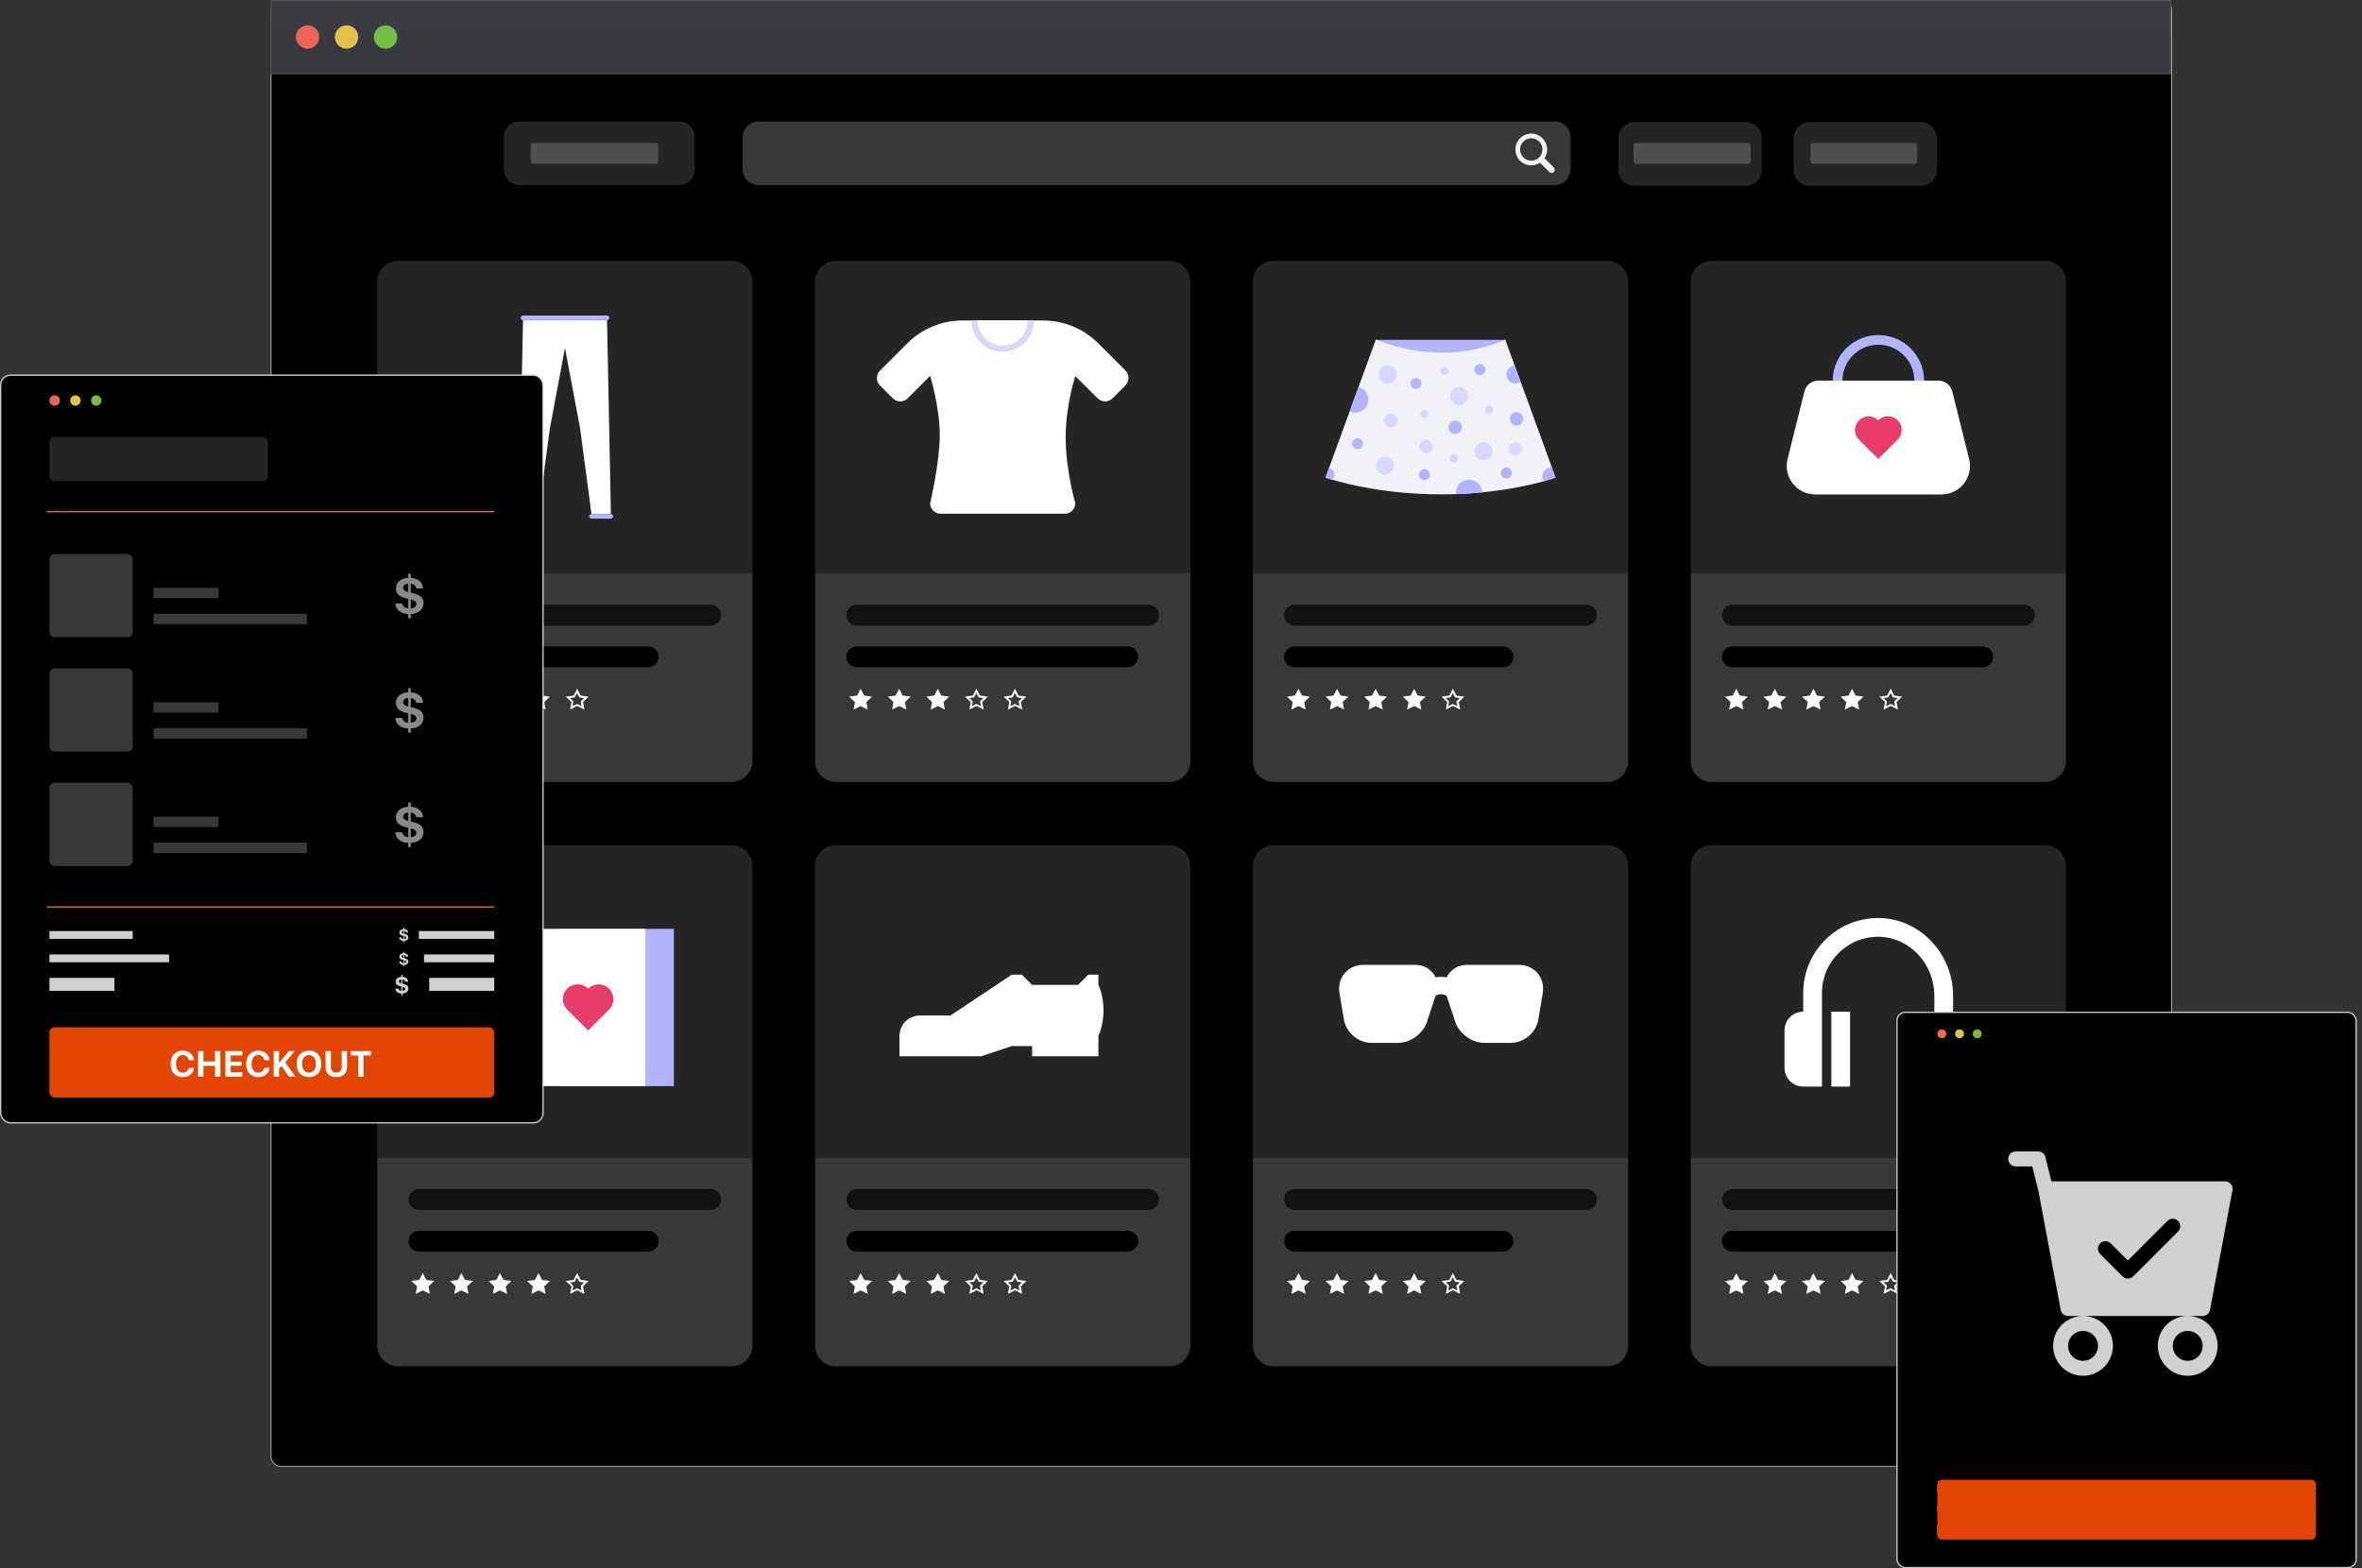 <svg width="908" height="603" viewBox="0 0 908 603" fill="none" xmlns="http://www.w3.org/2000/svg">
<rect x="0" y="0" width="908" height="603" fill="#333333" stroke="none"/>
<rect x="104.187" y="0.187" width="730.625" height="563.625" rx="3.559" fill="black"/>
<rect x="104.187" y="0.187" width="730.625" height="563.625" rx="3.559" stroke="#A5A6A6" stroke-width="0.375"/>
<path d="M104.001 0H834.572V28.474H104.001V0Z" fill="url(#paint0_linear)"/>
<path fill-rule="evenodd" clip-rule="evenodd" d="M834.197 0.375H104.375V28.099H834.197V0.375ZM104.001 0V28.474H834.572V0H104.001Z" fill="#525358"/>
<path d="M122.734 14.238C122.734 16.721 120.721 18.733 118.238 18.733C115.756 18.733 113.743 16.721 113.743 14.238C113.743 11.755 115.756 9.742 118.238 9.742C120.721 9.742 122.734 11.755 122.734 14.238Z" fill="#ED6559"/>
<path d="M137.721 14.237C137.721 16.72 135.708 18.733 133.225 18.733C130.742 18.733 128.729 16.72 128.729 14.237C128.729 11.754 130.742 9.741 133.225 9.741C135.708 9.741 137.721 11.754 137.721 14.237Z" fill="#E1C04C"/>
<path d="M152.707 14.237C152.707 16.72 150.695 18.733 148.212 18.733C145.729 18.733 143.716 16.72 143.716 14.237C143.716 11.754 145.729 9.741 148.212 9.741C150.695 9.741 152.707 11.754 152.707 14.237Z" fill="#72BE47"/>
<path d="M261.01 71.175H199.784C196.419 71.175 193.678 68.434 193.678 65.07V52.79C193.678 49.425 196.419 46.684 199.784 46.684H261.01C264.375 46.684 267.115 49.425 267.115 52.79V65.035C267.115 68.434 264.375 71.175 261.01 71.175Z" fill="#252525"/>
<path d="M671.138 71.453H628.297C624.933 71.453 622.192 68.712 622.192 65.347V53.067C622.192 49.703 624.933 46.962 628.297 46.962H671.138C674.503 46.962 677.244 49.703 677.244 53.067V65.313C677.244 68.712 674.503 71.453 671.138 71.453Z" fill="#252525"/>
<path d="M738.47 71.453H695.629C692.264 71.453 689.524 68.712 689.524 65.347V53.067C689.524 49.703 692.264 46.962 695.629 46.962H738.47C741.835 46.962 744.575 49.703 744.575 53.067V65.313C744.575 68.712 741.835 71.453 738.47 71.453Z" fill="#252525"/>
<path d="M597.667 71.175H291.606C288.241 71.175 285.5 68.434 285.5 65.07V52.79C285.5 49.425 288.241 46.684 291.606 46.684H597.667C601.032 46.684 603.772 49.425 603.772 52.79V65.035C603.772 68.434 601.032 71.175 597.667 71.175Z" fill="#383838"/>
<path d="M289.253 220.521H145V108.319C145 103.897 148.58 100.317 153.003 100.317H281.251C285.673 100.317 289.253 103.897 289.253 108.319V220.521Z" fill="#252525"/>
<path d="M281.251 300.67H153.002C148.58 300.67 145 297.09 145 292.668V220.521H289.253V292.668C289.253 297.09 285.673 300.67 281.251 300.67Z" fill="#383838"/>
<path d="M273.248 240.526H161.047C158.815 240.526 157.046 238.715 157.046 236.525C157.046 234.293 158.857 232.524 161.047 232.524H273.248C275.481 232.524 277.249 234.335 277.249 236.525C277.249 238.757 275.438 240.526 273.248 240.526Z" fill="#121212"/>
<path d="M249.199 256.573H161.047C158.815 256.573 157.046 254.762 157.046 252.572C157.046 250.339 158.857 248.571 161.047 248.571H249.199C251.431 248.571 253.2 250.382 253.2 252.572C253.2 254.762 251.389 256.573 249.199 256.573Z" fill="black"/>
<path d="M162.521 264.833L163.869 267.445L166.943 267.866L164.711 269.929L165.259 272.836L162.521 271.488L159.783 272.836L160.331 269.929L158.099 267.866L161.173 267.445L162.521 264.833Z" fill="white"/>
<path d="M177.346 264.834L178.736 267.445L181.769 267.866L179.579 269.93L180.084 272.836L177.346 271.488L174.609 272.836L175.156 269.93L172.966 267.866L175.999 267.445L177.346 264.834Z" fill="white"/>
<path d="M192.172 264.834L193.562 267.445L196.594 267.866L194.404 269.93L194.91 272.836L192.172 271.488L189.476 272.836L189.982 269.93L187.792 267.866L190.824 267.445L192.172 264.834Z" fill="white"/>
<path d="M206.997 264.834L208.387 267.445L211.42 267.866L209.23 269.93L209.735 272.836L206.997 271.488L204.302 272.836L204.807 269.93L202.617 267.866L205.65 267.445L206.997 264.834Z" fill="white"/>
<path d="M226.245 267.866L223.212 267.445L221.865 264.792L220.517 267.445L217.484 267.866L219.675 269.93L219.169 272.836L221.907 271.446L224.644 272.836L224.139 269.93L226.245 267.866ZM222.16 270.814C222.033 270.772 221.949 270.73 221.823 270.73C221.696 270.73 221.612 270.772 221.486 270.814L220.096 271.53L220.348 270.098C220.391 269.846 220.306 269.593 220.138 269.424L219.085 268.456L220.559 268.245C220.812 268.203 221.022 268.077 221.107 267.866L221.823 266.518L222.539 267.866C222.665 268.077 222.876 268.245 223.086 268.245L224.56 268.456L223.507 269.424C223.339 269.593 223.255 269.846 223.297 270.098L223.549 271.53L222.16 270.814Z" fill="white"/>
<path d="M217.189 123.145H233.363L234.837 197.651H227.382L223.002 164.715L217.189 133.843V123.145Z" fill="white"/>
<path d="M217.189 123.145H201.058L199.542 197.651H206.997L211.377 164.715L217.189 133.843V123.145Z" fill="white"/>
<path d="M233.362 121.334H201.058C200.553 121.334 200.174 121.755 200.174 122.219C200.174 122.724 200.595 123.103 201.058 123.103H233.362C233.868 123.103 234.247 122.682 234.247 122.219C234.247 121.713 233.826 121.334 233.362 121.334Z" fill="#B3B3FF"/>
<path d="M206.912 197.652H199.458C198.952 197.652 198.573 198.073 198.573 198.536C198.573 199.041 198.994 199.421 199.458 199.421H206.912C207.418 199.421 207.797 198.999 207.797 198.536C207.839 198.073 207.418 197.652 206.912 197.652Z" fill="#B3B3FF"/>
<path d="M234.794 197.652H227.339C226.834 197.652 226.455 198.073 226.455 198.536C226.455 199.041 226.876 199.421 227.339 199.421H234.794C235.3 199.421 235.679 198.999 235.679 198.536C235.721 198.073 235.3 197.652 234.794 197.652Z" fill="#B3B3FF"/>
<path d="M457.597 220.521H313.302V108.319C313.302 103.897 316.882 100.317 321.304 100.317H449.553C453.975 100.317 457.555 103.897 457.555 108.319V220.521H457.597Z" fill="#252525"/>
<path d="M449.553 300.671H321.347C316.924 300.671 313.344 297.091 313.344 292.669V220.521H457.597V292.669C457.597 297.091 453.975 300.671 449.553 300.671Z" fill="#383838"/>
<path d="M441.55 240.526H329.349C327.117 240.526 325.348 238.715 325.348 236.525C325.348 234.293 327.159 232.524 329.349 232.524H441.55C443.783 232.524 445.552 234.335 445.552 236.525C445.552 238.757 443.783 240.526 441.55 240.526Z" fill="#121212"/>
<path d="M433.548 256.573H329.349C327.117 256.573 325.348 254.762 325.348 252.572C325.348 250.34 327.159 248.571 329.349 248.571H433.548C435.78 248.571 437.549 250.382 437.549 252.572C437.549 254.762 435.738 256.573 433.548 256.573Z" fill="black"/>
<path d="M330.823 264.833L332.213 267.445L335.246 267.866L333.056 269.929L333.561 272.836L330.823 271.488L328.128 272.836L328.633 269.929L326.443 267.866L329.476 267.445L330.823 264.833Z" fill="white"/>
<path d="M345.649 264.834L347.038 267.445L350.071 267.866L347.881 269.93L348.386 272.836L345.649 271.488L342.953 272.836L343.458 269.93L341.268 267.866L344.301 267.445L345.649 264.834Z" fill="white"/>
<path d="M360.516 264.834L361.864 267.445L364.896 267.866L362.706 269.93L363.211 272.836L360.516 271.488L357.778 272.836L358.284 269.93L356.094 267.866L359.126 267.445L360.516 264.834Z" fill="white"/>
<path d="M379.722 267.866L376.69 267.445L375.342 264.792L373.994 267.445L370.962 267.866L373.152 269.93L372.646 272.836L375.384 271.446L378.122 272.836L377.616 269.93L379.722 267.866ZM375.679 270.814L375.342 270.646L375.005 270.814L373.615 271.53L373.868 270.098L373.952 269.677L373.657 269.382L372.604 268.414L374.078 268.203L374.457 268.161L374.626 267.824L375.342 266.476L376.058 267.824L376.226 268.161L376.605 268.203L378.079 268.414L377.026 269.382L376.732 269.677L376.816 270.098L377.069 271.53L375.679 270.814Z" fill="white"/>
<path d="M394.547 267.866L391.515 267.445L390.167 264.792L388.819 267.445L385.787 267.866L387.977 269.93L387.471 272.836L390.209 271.446L392.947 272.836L392.441 269.93L394.547 267.866ZM390.504 270.814L390.167 270.646L389.83 270.814L388.44 271.53L388.693 270.098L388.777 269.677L388.482 269.382L387.429 268.414L388.903 268.203L389.283 268.161L389.451 267.824L390.167 266.476L390.883 267.824L391.051 268.161L391.43 268.203L392.905 268.414L391.852 269.382L391.557 269.677L391.641 270.098L391.894 271.53L390.504 270.814Z" fill="white"/>
<path d="M432.621 148.205L427.651 153.174C426.093 154.733 423.566 154.733 421.966 153.174L413.374 144.625C413.374 144.625 409.667 155.744 409.667 168.21C409.667 180.677 413.374 193.523 413.374 193.523C413.374 195.755 411.562 197.524 409.372 197.524H361.569C359.337 197.524 357.568 195.713 357.568 193.523C357.568 193.523 361.274 177.855 361.274 167.242C361.274 156.67 357.568 144.54 357.568 144.54L348.934 153.174C347.375 154.733 344.848 154.733 343.248 153.174L338.278 148.205C336.719 146.646 336.719 144.119 338.278 142.519L348.807 131.989C354.409 126.388 362.032 123.229 369.992 123.229H400.991C408.951 123.229 416.532 126.388 422.176 131.989L432.706 142.519C434.222 144.119 434.222 146.646 432.621 148.205Z" fill="white"/>
<path d="M373.446 123.271C373.446 129.925 378.837 135.274 385.45 135.274C392.104 135.274 397.453 129.883 397.453 123.271H373.446Z" fill="#D7D7FF"/>
<path d="M395.094 123.271C395.094 128.578 390.798 132.916 385.449 132.916C380.143 132.916 375.804 128.62 375.804 123.271H395.094Z" fill="white"/>
<path d="M625.899 220.521H481.646V108.319C481.646 103.897 485.226 100.317 489.649 100.317H617.897C622.319 100.317 625.899 103.897 625.899 108.319V220.521Z" fill="#252525"/>
<path d="M617.897 300.671H489.649C485.226 300.671 481.646 297.091 481.646 292.669V220.521H625.899V292.669C625.899 297.091 622.319 300.671 617.897 300.671Z" fill="#383838"/>
<path d="M609.853 240.526H497.651C495.419 240.526 493.65 238.715 493.65 236.525C493.65 234.293 495.461 232.524 497.651 232.524H609.853C612.085 232.524 613.854 234.335 613.854 236.525C613.896 238.757 612.085 240.526 609.853 240.526Z" fill="#121212"/>
<path d="M577.801 256.573H497.651C495.419 256.573 493.65 254.762 493.65 252.572C493.65 250.34 495.461 248.571 497.651 248.571H577.801C580.034 248.571 581.802 250.382 581.802 252.572C581.802 254.762 580.034 256.573 577.801 256.573Z" fill="black"/>
<path d="M499.167 264.833L500.515 267.445L503.547 267.866L501.357 269.929L501.863 272.836L499.167 271.488L496.43 272.836L496.935 269.929L494.745 267.866L497.777 267.445L499.167 264.833Z" fill="white"/>
<path d="M513.993 264.834L515.34 267.445L518.373 267.866L516.183 269.93L516.688 272.836L513.993 271.488L511.255 272.836L511.76 269.93L509.57 267.866L512.603 267.445L513.993 264.834Z" fill="white"/>
<path d="M528.818 264.834L530.166 267.445L533.198 267.866L531.008 269.93L531.556 272.836L528.818 271.488L526.08 272.836L526.586 269.93L524.396 267.866L527.428 267.445L528.818 264.834Z" fill="white"/>
<path d="M543.643 264.834L544.991 267.445L548.066 267.866L545.833 269.93L546.381 272.836L543.643 271.488L540.906 272.836L541.453 269.93L539.221 267.866L542.296 267.445L543.643 264.834Z" fill="white"/>
<path d="M562.891 267.866L559.859 267.445L558.511 264.792L557.163 267.445L554.131 267.866L556.321 269.93L555.816 272.836L558.553 271.446L561.291 272.836L560.786 269.93L562.891 267.866ZM558.806 270.814L558.469 270.646L558.132 270.814L556.742 271.53L556.995 270.098L557.079 269.677L556.784 269.382L555.731 268.414L557.206 268.203L557.585 268.161L557.753 267.824L558.469 266.476L559.185 267.824L559.354 268.161L559.733 268.203L561.207 268.414L560.154 269.382L559.859 269.677L559.943 270.098L560.196 271.53L558.806 270.814Z" fill="white"/>
<path d="M578.644 130.684H528.903V137.844H578.644V130.684Z" fill="#B3B3FF"/>
<path d="M597.975 183.667C597.975 183.667 596.375 184.257 593.468 185.057C588.751 186.363 580.538 188.258 569.798 189.311C566.639 189.606 563.27 189.859 559.69 189.985C557.753 190.069 555.815 190.069 553.794 190.069C533.072 190.069 517.783 186.152 512.055 184.426C510.455 183.962 509.57 183.625 509.57 183.625L510.918 179.919L518.878 158.06L522.29 148.71L528.902 130.557C528.902 130.557 540.19 135.611 554.341 135.611C568.535 135.611 578.643 130.557 578.643 130.557L582.223 140.413L584.539 146.688L596.543 179.624L597.975 183.667Z" fill="#F0F2F7"/>
<path d="M535.855 146.419C537.204 145.07 537.204 142.883 535.855 141.535C534.507 140.186 532.32 140.186 530.971 141.535C529.623 142.883 529.623 145.07 530.971 146.419C532.32 147.768 534.507 147.768 535.855 146.419Z" fill="#D7D7FF"/>
<path d="M597.975 183.668C597.975 183.668 596.375 184.257 593.469 185.058C593.132 184.51 592.921 183.878 592.921 183.204C592.921 181.267 594.48 179.751 596.375 179.751C596.417 179.751 596.501 179.751 596.543 179.751L597.975 183.668Z" fill="#B3B3FF"/>
<path d="M584.54 146.815C583.992 147.236 583.276 147.447 582.56 147.447C580.623 147.447 579.107 145.888 579.107 143.993C579.107 142.182 580.497 140.666 582.266 140.539L584.54 146.815Z" fill="#B3B3FF"/>
<path d="M562.246 155.475C564.008 154.745 564.845 152.725 564.115 150.963C563.385 149.2 561.365 148.364 559.602 149.094C557.84 149.824 557.003 151.844 557.733 153.606C558.463 155.368 560.484 156.205 562.246 155.475Z" fill="#D7D7FF"/>
<path d="M532.356 182.488C534.264 182.488 535.81 180.942 535.81 179.034C535.81 177.127 534.264 175.581 532.356 175.581C530.449 175.581 528.903 177.127 528.903 179.034C528.903 180.942 530.449 182.488 532.356 182.488Z" fill="#D7D7FF"/>
<path d="M573.68 174.086C573.985 172.204 572.707 170.43 570.824 170.124C568.941 169.818 567.167 171.097 566.862 172.98C566.556 174.863 567.835 176.637 569.718 176.942C571.6 177.248 573.374 175.969 573.68 174.086Z" fill="#D7D7FF"/>
<path d="M569.799 189.354C566.64 189.649 563.271 189.901 559.691 190.028C559.649 189.859 559.649 189.733 559.649 189.564C559.649 186.743 561.923 184.468 564.745 184.468C567.44 184.468 569.673 186.658 569.799 189.354Z" fill="#B3B3FF"/>
<path d="M525.996 153.638C525.996 156.376 523.764 158.65 520.984 158.65C520.226 158.65 519.51 158.482 518.836 158.187L522.248 148.837C524.438 149.384 525.996 151.322 525.996 153.638Z" fill="#B3B3FF"/>
<path d="M537.242 161.766C537.242 163.156 536.104 164.336 534.672 164.336C533.282 164.336 532.103 163.198 532.103 161.766C532.103 160.377 533.24 159.197 534.672 159.197C536.104 159.197 537.242 160.334 537.242 161.766Z" fill="#D7D7FF"/>
<path d="M585.087 172.675C585.087 174.065 583.95 175.244 582.518 175.244C581.086 175.244 579.949 174.107 579.949 172.675C579.949 171.285 581.086 170.106 582.518 170.106C583.95 170.106 585.087 171.285 585.087 172.675Z" fill="#D7D7FF"/>
<path d="M561.965 164.294C561.965 165.684 560.827 166.863 559.395 166.863C558.006 166.863 556.826 165.726 556.826 164.294C556.826 162.904 557.963 161.725 559.395 161.725C560.827 161.767 561.965 162.904 561.965 164.294Z" fill="#B3B3FF"/>
<path d="M512.982 182.489C512.982 183.289 512.603 184.005 512.013 184.468C510.413 184.005 509.528 183.668 509.528 183.668L510.876 179.962C512.098 180.214 512.982 181.267 512.982 182.489Z" fill="#B3B3FF"/>
<path d="M585.551 161.051C585.551 162.441 584.414 163.62 582.982 163.62C581.55 163.62 580.412 162.483 580.412 161.051C580.412 159.661 581.55 158.482 582.982 158.482C584.414 158.482 585.551 159.661 585.551 161.051Z" fill="#B3B3FF"/>
<path d="M550.804 171.706C550.804 173.096 549.667 174.276 548.235 174.276C546.845 174.276 545.665 173.138 545.665 171.706C545.665 170.316 546.803 169.137 548.235 169.137C549.667 169.179 550.804 170.316 550.804 171.706Z" fill="#D7D7FF"/>
<path d="M546.423 147.446C546.423 148.584 545.497 149.552 544.317 149.552C543.138 149.552 542.211 148.626 542.211 147.446C542.211 146.309 543.138 145.341 544.317 145.341C545.497 145.341 546.423 146.267 546.423 147.446Z" fill="#B3B3FF"/>
<path d="M521.869 172.717C523.032 172.717 523.974 171.775 523.974 170.611C523.974 169.448 523.032 168.506 521.869 168.506C520.706 168.506 519.763 169.448 519.763 170.611C519.763 171.775 520.706 172.717 521.869 172.717Z" fill="#B3B3FF"/>
<path d="M547.603 184.594C548.766 184.594 549.708 183.651 549.708 182.488C549.708 181.325 548.766 180.383 547.603 180.383C546.44 180.383 545.497 181.325 545.497 182.488C545.497 183.651 546.44 184.594 547.603 184.594Z" fill="#B3B3FF"/>
<path d="M579.065 183.962C580.228 183.962 581.17 183.02 581.17 181.857C581.17 180.694 580.228 179.751 579.065 179.751C577.901 179.751 576.959 180.694 576.959 181.857C576.959 183.02 577.901 183.962 579.065 183.962Z" fill="#B3B3FF"/>
<path d="M570.978 142.14C570.978 143.277 570.052 144.246 568.872 144.246C567.735 144.246 566.766 143.319 566.766 142.14C566.766 141.003 567.693 140.034 568.872 140.034C570.052 140.034 570.978 141.003 570.978 142.14Z" fill="#B3B3FF"/>
<path d="M556.869 142.687C556.869 143.53 556.195 144.246 555.31 144.246C554.468 144.246 553.752 143.572 553.752 142.687C553.752 141.803 554.426 141.129 555.31 141.129C556.153 141.129 556.869 141.845 556.869 142.687Z" fill="#D7D7FF"/>
<path d="M549.161 159.197C549.161 160.04 548.487 160.756 547.602 160.756C546.718 160.756 546.044 160.082 546.044 159.197C546.044 158.313 546.718 157.639 547.602 157.639C548.487 157.639 549.161 158.355 549.161 159.197Z" fill="#D7D7FF"/>
<path d="M560.533 176.297C560.533 177.139 559.859 177.855 558.974 177.855C558.09 177.855 557.416 177.181 557.416 176.297C557.416 175.412 558.09 174.739 558.974 174.739C559.859 174.739 560.533 175.455 560.533 176.297Z" fill="#D7D7FF"/>
<path d="M574.052 157.681C574.052 158.523 573.378 159.239 572.494 159.239C571.609 159.239 570.936 158.565 570.936 157.681C570.936 156.838 571.609 156.122 572.494 156.122C573.378 156.122 574.052 156.796 574.052 157.681Z" fill="#D7D7FF"/>
<path d="M794.202 220.521H649.949V108.319C649.949 103.897 653.529 100.317 657.951 100.317H786.2C790.622 100.317 794.202 103.897 794.202 108.319V220.521Z" fill="#252525"/>
<path d="M786.199 300.671H657.95C653.528 300.671 649.948 297.091 649.948 292.669V220.521H794.201V292.669C794.201 297.091 790.621 300.671 786.199 300.671Z" fill="#383838"/>
<path d="M778.196 240.526H665.995C663.763 240.526 661.994 238.715 661.994 236.525C661.994 234.293 663.805 232.524 665.995 232.524H778.196C780.429 232.524 782.198 234.335 782.198 236.525C782.198 238.757 780.386 240.526 778.196 240.526Z" fill="#121212"/>
<path d="M762.15 256.573H665.953C663.721 256.573 661.952 254.762 661.952 252.572C661.952 250.34 663.763 248.571 665.953 248.571H762.15C764.382 248.571 766.151 250.382 766.151 252.572C766.151 254.762 764.382 256.573 762.15 256.573Z" fill="black"/>
<path d="M667.469 264.833L668.817 267.445L671.891 267.866L669.659 269.929L670.207 272.836L667.469 271.488L664.731 272.836L665.279 269.929L663.047 267.866L666.121 267.445L667.469 264.833Z" fill="white"/>
<path d="M682.294 264.834L683.642 267.445L686.717 267.866L684.484 269.93L685.032 272.836L682.294 271.488L679.557 272.836L680.104 269.93L677.872 267.866L680.947 267.445L682.294 264.834Z" fill="white"/>
<path d="M697.12 264.834L698.468 267.445L701.542 267.866L699.31 269.93L699.858 272.836L697.12 271.488L694.382 272.836L694.93 269.93L692.698 267.866L695.772 267.445L697.12 264.834Z" fill="white"/>
<path d="M711.945 264.834L713.335 267.445L716.368 267.866L714.136 269.93L714.683 272.836L711.945 271.488L709.208 272.836L709.755 269.93L707.565 267.866L710.598 267.445L711.945 264.834Z" fill="white"/>
<path d="M731.193 267.866L728.161 267.445L726.813 264.792L725.465 267.445L722.433 267.866L724.623 269.93L724.117 272.836L726.855 271.446L729.593 272.836L729.087 269.93L731.193 267.866ZM727.108 270.814L726.771 270.646L726.434 270.814L725.044 271.53L725.297 270.098L725.381 269.677L725.086 269.382L724.033 268.414L725.507 268.203L725.886 268.161L726.055 267.824L726.771 266.476L727.487 267.824L727.655 268.161L728.034 268.203L729.508 268.414L728.455 269.382L728.161 269.677L728.245 270.098L728.498 271.53L727.108 270.814Z" fill="white"/>
<path d="M722.095 163.957C712.408 163.957 704.532 156.081 704.532 146.394C704.532 136.707 712.408 128.831 722.095 128.831C731.782 128.831 739.658 136.707 739.658 146.394C739.658 156.039 731.782 163.957 722.095 163.957ZM722.095 132.537C714.472 132.537 708.281 138.729 708.281 146.352C708.281 153.975 714.472 160.167 722.095 160.167C729.719 160.167 735.91 153.975 735.91 146.352C735.91 138.729 729.719 132.537 722.095 132.537Z" fill="#B3B3FF"/>
<path d="M746.355 190.113H697.794C690.676 190.113 685.453 183.416 687.18 176.509L693.666 150.48C694.256 148.037 696.446 146.353 698.973 146.353H745.176C747.703 146.353 749.893 148.079 750.483 150.48L756.969 176.509C758.696 183.458 753.473 190.113 746.355 190.113Z" fill="white"/>
<path d="M729.508 161.599C731.572 163.663 731.572 166.99 729.508 169.011L722.053 176.466L714.641 169.054C712.577 166.99 712.577 163.663 714.641 161.641C716.704 159.577 720.032 159.577 722.053 161.641C724.117 159.535 727.445 159.535 729.508 161.599Z" fill="#E83D6A"/>
<path d="M597.321 66.145C596.835 66.63 596.072 66.63 595.586 66.145L588.648 59.207C588.163 58.721 588.163 57.958 588.648 57.472C589.134 56.987 589.897 56.987 590.383 57.472L597.321 64.41C597.772 64.896 597.772 65.659 597.321 66.145Z" fill="#F0F2F7"/>
<path d="M588.648 63.578C592.02 63.578 594.753 60.845 594.753 57.473C594.753 54.101 592.02 51.367 588.648 51.367C585.276 51.367 582.543 54.101 582.543 57.473C582.543 60.845 585.276 63.578 588.648 63.578Z" fill="#F0F2F7"/>
<path d="M588.649 61.774C591.024 61.774 592.95 59.848 592.95 57.473C592.95 55.097 591.024 53.171 588.649 53.171C586.273 53.171 584.347 55.097 584.347 57.473C584.347 59.848 586.273 61.774 588.649 61.774Z" fill="#383838"/>
<rect x="204" y="55" width="49" height="8" rx="1" fill="#4F4F4F"/>
<rect x="628" y="55" width="45" height="8" rx="1" fill="#4F4F4F"/>
<rect x="696" y="55" width="41" height="8" rx="1" fill="#4F4F4F"/>
<path d="M289.253 445.204H145V333.002C145 328.58 148.58 325 153.003 325H281.251C285.673 325 289.253 328.58 289.253 333.002V445.204Z" fill="#252525"/>
<path d="M281.251 525.353H153.002C148.58 525.353 145 521.773 145 517.351V445.204H289.253V517.351C289.253 521.773 285.673 525.353 281.251 525.353Z" fill="#383838"/>
<path d="M273.248 465.209H161.047C158.815 465.209 157.046 463.398 157.046 461.208C157.046 458.976 158.857 457.207 161.047 457.207H273.248C275.481 457.207 277.249 459.018 277.249 461.208C277.249 463.44 275.438 465.209 273.248 465.209Z" fill="#121212"/>
<path d="M249.199 481.256H161.047C158.815 481.256 157.046 479.445 157.046 477.255C157.046 475.023 158.857 473.254 161.047 473.254H249.199C251.431 473.254 253.2 475.065 253.2 477.255C253.2 479.445 251.389 481.256 249.199 481.256Z" fill="black"/>
<path d="M162.521 489.516L163.869 492.128L166.943 492.549L164.711 494.613L165.259 497.519L162.521 496.171L159.783 497.519L160.331 494.613L158.099 492.549L161.173 492.128L162.521 489.516Z" fill="white"/>
<path d="M177.346 489.517L178.736 492.128L181.769 492.549L179.579 494.613L180.084 497.519L177.346 496.171L174.609 497.519L175.156 494.613L172.966 492.549L175.999 492.128L177.346 489.517Z" fill="white"/>
<path d="M192.172 489.517L193.562 492.128L196.594 492.549L194.404 494.613L194.91 497.519L192.172 496.171L189.476 497.519L189.982 494.613L187.792 492.549L190.824 492.128L192.172 489.517Z" fill="white"/>
<path d="M206.997 489.517L208.387 492.128L211.42 492.549L209.23 494.613L209.735 497.519L206.997 496.171L204.302 497.519L204.807 494.613L202.617 492.549L205.65 492.128L206.997 489.517Z" fill="white"/>
<path d="M226.245 492.549L223.212 492.128L221.865 489.475L220.517 492.128L217.484 492.549L219.675 494.613L219.169 497.519L221.907 496.129L224.644 497.519L224.139 494.613L226.245 492.549ZM222.16 495.497C222.033 495.455 221.949 495.413 221.823 495.413C221.696 495.413 221.612 495.455 221.486 495.497L220.096 496.213L220.348 494.781C220.391 494.529 220.306 494.276 220.138 494.108L219.085 493.139L220.559 492.928C220.812 492.886 221.022 492.76 221.107 492.549L221.823 491.201L222.539 492.549C222.665 492.76 222.876 492.928 223.086 492.928L224.56 493.139L223.507 494.108C223.339 494.276 223.255 494.529 223.297 494.781L223.549 496.213L222.16 495.497Z" fill="white"/>
<path d="M192.62 421H177.022C175.908 421 175 420.092 175 418.978V397.438C175 396.323 175.908 395.416 177.022 395.416H192.62C193.735 395.416 194.642 396.323 194.642 397.438V418.978C194.684 420.092 193.776 421 192.62 421Z" fill="#B3B3FF"/>
<path d="M192.166 395.374H177.517V372.719C177.517 372.142 177.971 371.688 178.549 371.688H191.135C191.713 371.688 192.166 372.142 192.166 372.719V395.374Z" fill="white"/>
<path d="M190.186 371.688H179.498V356.213C179.498 355.099 180.075 354.067 181.066 353.49L188.205 349.198C189.071 348.662 190.186 349.281 190.186 350.271V371.688Z" fill="#E83D6A"/>
<path d="M259.058 357.162H215.069V417.616H259.058V357.162Z" fill="#B3B3FF"/>
<path d="M248.081 357.162H204.092V417.616H248.081V357.162Z" fill="white"/>
<path d="M234.134 380.147C236.362 382.375 236.362 385.966 234.134 388.194L226.087 396.241L218.04 388.194C215.812 385.966 215.812 382.375 218.04 380.147C220.268 377.919 223.858 377.919 226.087 380.147C228.315 377.96 231.905 377.96 234.134 380.147Z" fill="#E83D6A"/>
<path d="M457.597 445.204H313.302V333.002C313.302 328.58 316.882 325 321.304 325H449.553C453.975 325 457.555 328.58 457.555 333.002V445.204H457.597Z" fill="#252525"/>
<path d="M449.553 525.354H321.347C316.924 525.354 313.344 521.774 313.344 517.352V445.204H457.597V517.352C457.597 521.774 453.975 525.354 449.553 525.354Z" fill="#383838"/>
<path d="M441.55 465.209H329.349C327.117 465.209 325.348 463.398 325.348 461.208C325.348 458.976 327.159 457.207 329.349 457.207H441.55C443.783 457.207 445.552 459.018 445.552 461.208C445.552 463.44 443.783 465.209 441.55 465.209Z" fill="#121212"/>
<path d="M433.548 481.257H329.349C327.117 481.257 325.348 479.445 325.348 477.255C325.348 475.023 327.159 473.254 329.349 473.254H433.548C435.78 473.254 437.549 475.065 437.549 477.255C437.549 479.445 435.738 481.257 433.548 481.257Z" fill="black"/>
<path d="M330.823 489.516L332.213 492.128L335.246 492.549L333.056 494.613L333.561 497.519L330.823 496.171L328.128 497.519L328.633 494.613L326.443 492.549L329.476 492.128L330.823 489.516Z" fill="white"/>
<path d="M345.649 489.517L347.038 492.128L350.071 492.549L347.881 494.613L348.386 497.519L345.649 496.171L342.953 497.519L343.458 494.613L341.268 492.549L344.301 492.128L345.649 489.517Z" fill="white"/>
<path d="M360.516 489.517L361.864 492.128L364.896 492.549L362.706 494.613L363.211 497.519L360.516 496.171L357.778 497.519L358.284 494.613L356.094 492.549L359.126 492.128L360.516 489.517Z" fill="white"/>
<path d="M379.722 492.549L376.69 492.128L375.342 489.475L373.994 492.128L370.962 492.549L373.152 494.613L372.646 497.519L375.384 496.129L378.122 497.519L377.616 494.613L379.722 492.549ZM375.679 495.497L375.342 495.329L375.005 495.497L373.615 496.213L373.868 494.781L373.952 494.36L373.657 494.065L372.604 493.097L374.078 492.886L374.457 492.844L374.626 492.507L375.342 491.159L376.058 492.507L376.226 492.844L376.605 492.886L378.079 493.097L377.026 494.065L376.732 494.36L376.816 494.781L377.069 496.213L375.679 495.497Z" fill="white"/>
<path d="M394.547 492.549L391.515 492.128L390.167 489.475L388.819 492.128L385.787 492.549L387.977 494.613L387.471 497.519L390.209 496.129L392.947 497.519L392.441 494.613L394.547 492.549ZM390.504 495.497L390.167 495.329L389.83 495.497L388.44 496.213L388.693 494.781L388.777 494.36L388.482 494.065L387.429 493.097L388.903 492.886L389.283 492.844L389.451 492.507L390.167 491.159L390.883 492.507L391.051 492.844L391.43 492.886L392.905 493.097L391.852 494.065L391.557 494.36L391.641 494.781L391.894 496.213L390.504 495.497Z" fill="white"/>
<g clip-path="url(#clip0)">
<path d="M422.255 378.706V374.784H418.333L414.412 378.706H396.764L392.843 374.784H388.921L365.392 390.471H353.627C351.547 390.471 349.552 391.297 348.081 392.768C346.61 394.239 345.784 396.234 345.784 398.314V406.157H377.157L388.921 402.235H396.764V406.157H422.255V398.314C422.255 398.314 424.215 394.392 424.215 388.51C424.215 382.628 422.255 378.706 422.255 378.706Z" fill="white"/>
</g>
<path d="M625.899 445.204H481.646V333.002C481.646 328.58 485.226 325 489.649 325H617.897C622.319 325 625.899 328.58 625.899 333.002V445.204Z" fill="#252525"/>
<path d="M617.897 525.354H489.649C485.226 525.354 481.646 521.774 481.646 517.352V445.204H625.899V517.352C625.899 521.774 622.319 525.354 617.897 525.354Z" fill="#383838"/>
<path d="M609.853 465.209H497.651C495.419 465.209 493.65 463.398 493.65 461.208C493.65 458.976 495.461 457.207 497.651 457.207H609.853C612.085 457.207 613.854 459.018 613.854 461.208C613.896 463.44 612.085 465.209 609.853 465.209Z" fill="#121212"/>
<path d="M577.801 481.257H497.651C495.419 481.257 493.65 479.445 493.65 477.255C493.65 475.023 495.461 473.254 497.651 473.254H577.801C580.034 473.254 581.802 475.065 581.802 477.255C581.802 479.445 580.034 481.257 577.801 481.257Z" fill="black"/>
<path d="M499.167 489.516L500.515 492.128L503.547 492.549L501.357 494.613L501.863 497.519L499.167 496.171L496.43 497.519L496.935 494.613L494.745 492.549L497.777 492.128L499.167 489.516Z" fill="white"/>
<path d="M513.993 489.517L515.34 492.128L518.373 492.549L516.183 494.613L516.688 497.519L513.993 496.171L511.255 497.519L511.76 494.613L509.57 492.549L512.603 492.128L513.993 489.517Z" fill="white"/>
<path d="M528.818 489.517L530.166 492.128L533.198 492.549L531.008 494.613L531.556 497.519L528.818 496.171L526.08 497.519L526.586 494.613L524.396 492.549L527.428 492.128L528.818 489.517Z" fill="white"/>
<path d="M543.643 489.517L544.991 492.128L548.066 492.549L545.833 494.613L546.381 497.519L543.643 496.171L540.906 497.519L541.453 494.613L539.221 492.549L542.296 492.128L543.643 489.517Z" fill="white"/>
<path d="M562.891 492.549L559.859 492.128L558.511 489.475L557.163 492.128L554.131 492.549L556.321 494.613L555.816 497.519L558.553 496.129L561.291 497.519L560.786 494.613L562.891 492.549ZM558.806 495.497L558.469 495.329L558.132 495.497L556.742 496.213L556.995 494.781L557.079 494.36L556.784 494.065L555.731 493.097L557.206 492.886L557.585 492.844L557.753 492.507L558.469 491.159L559.185 492.507L559.354 492.844L559.733 492.886L561.207 493.097L560.154 494.065L559.859 494.36L559.943 494.781L560.196 496.213L558.806 495.497Z" fill="white"/>
<path d="M794.202 445.204H649.949V333.002C649.949 328.58 653.529 325 657.951 325H786.2C790.622 325 794.202 328.58 794.202 333.002V445.204Z" fill="#252525"/>
<path d="M786.199 525.354H657.95C653.528 525.354 649.948 521.774 649.948 517.352V445.204H794.201V517.352C794.201 521.774 790.621 525.354 786.199 525.354Z" fill="#383838"/>
<path d="M778.196 465.209H665.995C663.763 465.209 661.994 463.398 661.994 461.208C661.994 458.976 663.805 457.207 665.995 457.207H778.196C780.429 457.207 782.198 459.018 782.198 461.208C782.198 463.44 780.386 465.209 778.196 465.209Z" fill="#121212"/>
<path d="M762.15 481.257H665.953C663.721 481.257 661.952 479.445 661.952 477.255C661.952 475.023 663.763 473.254 665.953 473.254H762.15C764.382 473.254 766.151 475.065 766.151 477.255C766.151 479.445 764.382 481.257 762.15 481.257Z" fill="black"/>
<path d="M667.469 489.516L668.817 492.128L671.891 492.549L669.659 494.613L670.207 497.519L667.469 496.171L664.731 497.519L665.279 494.613L663.047 492.549L666.121 492.128L667.469 489.516Z" fill="white"/>
<path d="M682.294 489.517L683.642 492.128L686.717 492.549L684.484 494.613L685.032 497.519L682.294 496.171L679.557 497.519L680.104 494.613L677.872 492.549L680.947 492.128L682.294 489.517Z" fill="white"/>
<path d="M697.12 489.517L698.468 492.128L701.542 492.549L699.31 494.613L699.858 497.519L697.12 496.171L694.382 497.519L694.93 494.613L692.698 492.549L695.772 492.128L697.12 489.517Z" fill="white"/>
<path d="M711.945 489.517L713.335 492.128L716.368 492.549L714.136 494.613L714.683 497.519L711.945 496.171L709.208 497.519L709.755 494.613L707.565 492.549L710.598 492.128L711.945 489.517Z" fill="white"/>
<path d="M731.193 492.549L728.161 492.128L726.813 489.475L725.465 492.128L722.433 492.549L724.623 494.613L724.117 497.519L726.855 496.129L729.593 497.519L729.087 494.613L731.193 492.549ZM727.108 495.497L726.771 495.329L726.434 495.497L725.044 496.213L725.297 494.781L725.381 494.36L725.086 494.065L724.033 493.097L725.507 492.886L725.886 492.844L726.055 492.507L726.771 491.159L727.487 492.507L727.655 492.844L728.034 492.886L729.508 493.097L728.455 494.065L728.161 494.36L728.245 494.781L728.498 496.213L727.108 495.497Z" fill="white"/>
<path d="M537.334 401H527.334C521.934 401 517.2 396.8 516.534 391.467L514.867 381.5C514.5 378.667 515.3 376 517.034 374.067C518.767 372.133 521.3 371 524 371H544C546.767 371 549.267 372.167 550.867 374.2C551.234 374.7 551.567 375.233 551.834 375.833C553.267 375.533 554.734 375.533 556.134 375.833C556.4 375.233 556.734 374.7 557.134 374.2C558.7 372.167 561.2 371 564 371H584C586.7 371 589.234 372.133 590.967 374.067C592.667 376 593.467 378.667 593.134 381.367L591.434 391.6C590.8 396.8 586.034 401 580.667 401H570.667C565.467 401 560.4 397.033 559.134 392L556.134 382.967C554.867 382.033 553.1 382.033 551.834 382.967L548.767 392.233C547.567 397.067 542.534 401 537.334 401Z" fill="white"/>
<g clip-path="url(#clip1)">
<path d="M750.8 388.998V382.853C750.8 366.862 738.276 353.474 722.882 353.009C714.948 352.826 707.578 355.659 701.944 361.131C699.167 363.807 696.96 367.018 695.457 370.57C693.954 374.122 693.186 377.941 693.2 381.798V388.998C689.229 388.998 686 392.228 686 396.198V410.598C686 414.569 689.229 417.798 693.2 417.798H700.4V381.798C700.389 378.906 700.965 376.041 702.091 373.377C703.218 370.712 704.873 368.304 706.956 366.297C709.03 364.278 711.49 362.698 714.189 361.652C716.887 360.606 719.769 360.115 722.662 360.209C734.211 360.555 743.6 370.714 743.6 382.853V417.798H750.8C754.771 417.798 758 414.569 758 410.598V396.198C758 392.228 754.771 388.998 750.8 388.998Z" fill="white"/>
<path d="M704 389H711.2V417.8H704V389ZM732.8 389H740V417.8H732.8V389Z" fill="white"/>
</g>
<rect x="0.25" y="144.25" width="208.5" height="287.5" rx="3.75" fill="black" stroke="#D0D0D0" stroke-width="0.5"/>
<circle cx="37" cy="154" r="2" fill="#72BE47"/>
<circle cx="29" cy="154" r="2" fill="#E1C04C"/>
<circle cx="21" cy="154" r="2" fill="#ED6559"/>
<rect x="19" y="168" width="84" height="17" rx="2" fill="#252525"/>
<rect x="59" y="226" width="25" height="4" fill="#383838"/>
<rect x="59" y="236" width="59" height="4" fill="#383838"/>
<rect x="19" y="213" width="32" height="32" rx="2" fill="#383838"/>
<path d="M156.935 237.692H157.924V236.12C160.773 235.952 162.82 234.438 162.82 231.936C162.82 229.77 161.406 228.682 158.696 228.069L157.924 227.901V224.419C159.072 224.558 159.853 225.181 159.992 226.269H162.623C162.533 223.915 160.714 222.372 157.924 222.184V220.582H156.935V222.184C154.176 222.322 152.198 223.865 152.198 226.249C152.198 228.385 153.612 229.542 156.204 230.126L156.935 230.294V233.894C155.541 233.766 154.809 233.063 154.641 232.035H152C152.069 234.527 154.117 235.991 156.935 236.12V237.692ZM154.967 225.992C154.967 225.191 155.64 224.528 156.935 224.409V227.673C155.551 227.317 154.967 226.793 154.967 225.992ZM160.061 232.243C160.061 233.152 159.349 233.785 157.924 233.894V230.522C159.507 230.917 160.061 231.362 160.061 232.243Z" fill="#898989"/>
<rect x="59" y="270" width="25" height="4" fill="#383838"/>
<rect x="59" y="280" width="59" height="4" fill="#383838"/>
<rect x="19" y="257" width="32" height="32" rx="2" fill="#383838"/>
<path d="M156.935 281.692H157.924V280.12C160.773 279.952 162.82 278.438 162.82 275.936C162.82 273.77 161.406 272.682 158.696 272.069L157.924 271.901V268.419C159.072 268.558 159.853 269.181 159.992 270.269H162.623C162.533 267.915 160.714 266.372 157.924 266.184V264.582H156.935V266.184C154.176 266.322 152.198 267.865 152.198 270.249C152.198 272.385 153.612 273.542 156.204 274.126L156.935 274.294V277.894C155.541 277.766 154.809 277.063 154.641 276.035H152C152.069 278.527 154.117 279.991 156.935 280.12V281.692ZM154.967 269.992C154.967 269.191 155.64 268.528 156.935 268.409V271.673C155.551 271.317 154.967 270.793 154.967 269.992ZM160.061 276.243C160.061 277.152 159.349 277.785 157.924 277.894V274.522C159.507 274.917 160.061 275.362 160.061 276.243Z" fill="#898989"/>
<rect x="59" y="314" width="25" height="4" fill="#383838"/>
<rect x="59" y="324" width="59" height="4" fill="#383838"/>
<rect x="19" y="301" width="32" height="32" rx="2" fill="#383838"/>
<path d="M156.935 325.692H157.924V324.12C160.773 323.952 162.82 322.438 162.82 319.936C162.82 317.77 161.406 316.682 158.696 316.069L157.924 315.901V312.419C159.072 312.558 159.853 313.181 159.992 314.269H162.623C162.533 311.915 160.714 310.372 157.924 310.184V308.582H156.935V310.184C154.176 310.322 152.198 311.865 152.198 314.249C152.198 316.385 153.612 317.542 156.204 318.126L156.935 318.294V321.894C155.541 321.766 154.809 321.063 154.641 320.035H152C152.069 322.527 154.117 323.991 156.935 324.12V325.692ZM154.967 313.992C154.967 313.191 155.64 312.528 156.935 312.409V315.673C155.551 315.317 154.967 314.793 154.967 313.992ZM160.061 320.243C160.061 321.152 159.349 321.785 157.924 321.894V318.522C159.507 318.917 160.061 319.362 160.061 320.243Z" fill="#898989"/>
<path d="M155.075 362.298H155.399V361.784C156.33 361.729 157 361.234 157 360.415C157 359.707 156.537 359.351 155.651 359.151L155.399 359.096V357.957C155.774 358.002 156.03 358.206 156.075 358.562H156.935C156.906 357.792 156.311 357.288 155.399 357.226V356.702H155.075V357.226C154.173 357.271 153.526 357.776 153.526 358.556C153.526 359.254 153.989 359.633 154.836 359.823L155.075 359.878V361.056C154.619 361.014 154.38 360.784 154.325 360.448H153.461C153.484 361.263 154.154 361.742 155.075 361.784V362.298ZM154.432 358.471C154.432 358.209 154.652 357.993 155.075 357.954V359.021C154.623 358.905 154.432 358.733 154.432 358.471ZM156.098 360.516C156.098 360.813 155.865 361.02 155.399 361.056V359.953C155.916 360.082 156.098 360.228 156.098 360.516Z" fill="#D0D0D0"/>
<path d="M155.075 371.596H155.399V371.081C156.33 371.026 157 370.532 157 369.713C157 369.005 156.537 368.649 155.651 368.449L155.399 368.394V367.255C155.774 367.3 156.03 367.504 156.075 367.86H156.935C156.906 367.09 156.311 366.585 155.399 366.524V366H155.075V366.524C154.173 366.569 153.526 367.074 153.526 367.853C153.526 368.552 153.989 368.93 154.836 369.121L155.075 369.176V370.354C154.619 370.312 154.38 370.082 154.325 369.746H153.461C153.484 370.561 154.154 371.039 155.075 371.081V371.596ZM154.432 367.769C154.432 367.507 154.652 367.291 155.075 367.252V368.319C154.623 368.203 154.432 368.031 154.432 367.769ZM156.098 369.814C156.098 370.111 155.865 370.318 155.399 370.354V369.251C155.916 369.38 156.098 369.526 156.098 369.814Z" fill="#D0D0D0"/>
<path d="M154.281 382.751H154.738V382.025C156.054 381.947 157 381.248 157 380.091C157 379.09 156.346 378.588 155.094 378.304L154.738 378.227V376.618C155.268 376.682 155.629 376.97 155.693 377.472H156.909C156.867 376.385 156.027 375.672 154.738 375.585V374.844H154.281V375.585C153.005 375.649 152.091 376.362 152.091 377.463C152.091 378.451 152.745 378.985 153.942 379.255L154.281 379.333V380.996C153.636 380.937 153.298 380.612 153.22 380.137H152C152.032 381.289 152.978 381.965 154.281 382.025V382.751ZM153.371 377.344C153.371 376.974 153.682 376.668 154.281 376.613V378.121C153.641 377.957 153.371 377.715 153.371 377.344ZM155.725 380.233C155.725 380.653 155.396 380.946 154.738 380.996V379.438C155.469 379.621 155.725 379.826 155.725 380.233Z" fill="#D0D0D0"/>
<line x1="18" y1="196.75" x2="190" y2="196.75" stroke="#FF631A" stroke-width="0.5"/>
<line x1="18" y1="348.75" x2="190" y2="348.75" stroke="#FF631A" stroke-width="0.5"/>
<rect x="19" y="358" width="32" height="3" fill="#D0D0D0"/>
<rect width="29" height="3" transform="matrix(-1 0 0 1 190 358)" fill="#D0D0D0"/>
<rect x="19" y="376" width="25" height="5" fill="#D0D0D0"/>
<rect x="165" y="376" width="25" height="5" fill="#D0D0D0"/>
<rect x="19" y="367" width="46" height="3" fill="#D0D0D0"/>
<rect width="27" height="3" transform="matrix(-1 0 0 1 190 367)" fill="#D0D0D0"/>
<rect x="19" y="395" width="171" height="27" rx="2" fill="#E14500"/>
<path d="M70.242 414.164C72.662 414.164 74.35 412.776 74.582 410.575H72.573C72.354 411.744 71.472 412.462 70.249 412.462C68.669 412.462 67.678 411.163 67.678 409.058C67.678 406.979 68.683 405.674 70.242 405.674C71.445 405.674 72.374 406.467 72.566 407.677H74.576C74.418 405.469 72.614 403.965 70.242 403.965C67.384 403.965 65.573 405.886 65.573 409.064C65.573 412.25 67.371 414.164 70.242 414.164ZM84.713 414V404.136H82.649V408.142H78.205V404.136H76.141V414H78.205V409.844H82.649V414H84.713ZM93.169 412.291H88.698V409.803H92.916V408.217H88.698V405.838H93.169V404.136H86.634V414H93.169V412.291ZM99.3 414.164C101.72 414.164 103.409 412.776 103.641 410.575H101.631C101.413 411.744 100.531 412.462 99.307 412.462C97.728 412.462 96.737 411.163 96.737 409.058C96.737 406.979 97.742 405.674 99.3 405.674C100.504 405.674 101.433 406.467 101.625 407.677H103.634C103.477 405.469 101.673 403.965 99.3 403.965C96.443 403.965 94.632 405.886 94.632 409.064C94.632 412.25 96.429 414.164 99.3 414.164ZM107.264 414V410.985L108.187 409.878L111.113 414H113.58L109.677 408.511L113.327 404.136H111.031L107.326 408.634H107.264V404.136H105.2V414H107.264ZM118.775 403.965C115.85 403.965 114.018 405.927 114.018 409.071C114.018 412.209 115.85 414.164 118.775 414.164C121.694 414.164 123.533 412.209 123.533 409.071C123.533 405.927 121.694 403.965 118.775 403.965ZM118.775 405.688C120.389 405.688 121.421 407 121.421 409.071C121.421 411.136 120.389 412.441 118.775 412.441C117.155 412.441 116.123 411.136 116.123 409.071C116.123 407 117.162 405.688 118.775 405.688ZM127.211 404.136H125.146V410.514C125.146 412.688 126.753 414.164 129.282 414.164C131.804 414.164 133.411 412.688 133.411 410.514V404.136H131.346V410.309C131.346 411.573 130.601 412.4 129.282 412.4C127.956 412.4 127.211 411.573 127.211 410.309V404.136ZM139.761 414V405.838H142.619V404.136H134.846V405.838H137.697V414H139.761Z" fill="white"/>
<rect x="729.25" y="389.25" width="176.5" height="213.5" rx="3.153" fill="black" stroke="#D0D0D0" stroke-width="0.5"/>
<circle cx="760.078" cy="397.507" r="1.701" fill="#72BE47"/>
<circle cx="753.273" cy="397.507" r="1.701" fill="#E1C04C"/>
<circle cx="746.467" cy="397.508" r="1.701" fill="#ED6559"/>
<rect x="744.766" y="571.049" width="27.222" height="2.552" fill="#D0D0D0"/>
<rect width="24.67" height="2.552" transform="matrix(-1 0 0 1 890.234 571.049)" fill="#D0D0D0"/>
<rect x="744.766" y="586.361" width="21.267" height="4.253" fill="#D0D0D0"/>
<rect x="868.967" y="586.361" width="21.267" height="4.253" fill="#D0D0D0"/>
<rect x="744.766" y="578.705" width="39.132" height="2.552" fill="#D0D0D0"/>
<rect width="22.969" height="2.552" transform="matrix(-1 0 0 1 890.234 578.705)" fill="#D0D0D0"/>
<rect x="744.766" y="569" width="145.469" height="22.969" rx="1.701" fill="#E14500"/>
<path d="M774.875 442.75C774.113 442.75 773.381 443.053 772.842 443.592C772.303 444.131 772 444.863 772 445.625C772 446.387 772.303 447.119 772.842 447.658C773.381 448.197 774.113 448.5 774.875 448.5H781.257L783.563 457.74L792.177 503.654C792.3 504.313 792.65 504.908 793.165 505.336C793.681 505.765 794.33 505.999 795 506H800.75C797.7 506 794.775 507.212 792.618 509.368C790.462 511.525 789.25 514.45 789.25 517.5C789.25 520.55 790.462 523.475 792.618 525.632C794.775 527.788 797.7 529 800.75 529C803.8 529 806.725 527.788 808.882 525.632C811.038 523.475 812.25 520.55 812.25 517.5C812.25 514.45 811.038 511.525 808.882 509.368C806.725 507.212 803.8 506 800.75 506H841C837.95 506 835.025 507.212 832.868 509.368C830.712 511.525 829.5 514.45 829.5 517.5C829.5 520.55 830.712 523.475 832.868 525.632C835.025 527.788 837.95 529 841 529C844.05 529 846.975 527.788 849.132 525.632C851.288 523.475 852.5 520.55 852.5 517.5C852.5 514.45 851.288 511.525 849.132 509.368C846.975 507.212 844.05 506 841 506H846.75C847.42 505.999 848.069 505.765 848.585 505.336C849.1 504.908 849.45 504.313 849.573 503.654L858.198 457.654C858.276 457.239 858.261 456.812 858.155 456.403C858.049 455.995 857.855 455.615 857.585 455.29C857.316 454.965 856.978 454.703 856.596 454.523C856.214 454.344 855.797 454.25 855.375 454.25H788.618L786.289 444.929C786.134 444.307 785.775 443.755 785.269 443.36C784.764 442.965 784.141 442.75 783.5 442.75H774.875ZM806.5 517.5C806.5 519.025 805.894 520.488 804.816 521.566C803.738 522.644 802.275 523.25 800.75 523.25C799.225 523.25 797.762 522.644 796.684 521.566C795.606 520.488 795 519.025 795 517.5C795 515.975 795.606 514.512 796.684 513.434C797.762 512.356 799.225 511.75 800.75 511.75C802.275 511.75 803.738 512.356 804.816 513.434C805.894 514.512 806.5 515.975 806.5 517.5ZM846.75 517.5C846.75 519.025 846.144 520.488 845.066 521.566C843.988 522.644 842.525 523.25 841 523.25C839.475 523.25 838.012 522.644 836.934 521.566C835.856 520.488 835.25 519.025 835.25 517.5C835.25 515.975 835.856 514.512 836.934 513.434C838.012 512.356 839.475 511.75 841 511.75C842.525 511.75 843.988 512.356 845.066 513.434C846.144 514.512 846.75 515.975 846.75 517.5ZM837.285 473.535L820.035 490.785C819.768 491.053 819.451 491.266 819.102 491.411C818.753 491.556 818.378 491.63 818 491.63C817.622 491.63 817.247 491.556 816.898 491.411C816.549 491.266 816.232 491.053 815.965 490.785L807.34 482.16C807.072 481.893 806.86 481.576 806.715 481.227C806.571 480.877 806.496 480.503 806.496 480.125C806.496 479.747 806.571 479.373 806.715 479.023C806.86 478.674 807.072 478.357 807.34 478.09C807.607 477.822 807.924 477.61 808.273 477.465C808.623 477.321 808.997 477.246 809.375 477.246C809.753 477.246 810.127 477.321 810.477 477.465C810.826 477.61 811.143 477.822 811.41 478.09L818 484.685L833.215 469.465C833.482 469.197 833.799 468.985 834.148 468.84C834.498 468.696 834.872 468.621 835.25 468.621C835.628 468.621 836.002 468.696 836.352 468.84C836.701 468.985 837.018 469.197 837.285 469.465C837.553 469.732 837.765 470.049 837.91 470.398C838.054 470.748 838.129 471.122 838.129 471.5C838.129 471.878 838.054 472.252 837.91 472.602C837.765 472.951 837.553 473.268 837.285 473.535Z" fill="#D0D0D0"/>
<defs>
<linearGradient id="paint0_linear" x1="469.286" y1="0" x2="469.286" y2="28.474" gradientUnits="userSpaceOnUse">
<stop stop-color="#3D3E44"/>
<stop offset="1" stop-color="#36373C"/>
</linearGradient>
<clipPath id="clip0">
<rect width="80" height="32.941" fill="white" transform="translate(345 374)"/>
</clipPath>
<clipPath id="clip1">
<rect width="72" height="64.8" fill="white" transform="translate(686 353)"/>
</clipPath>
</defs>
</svg>

